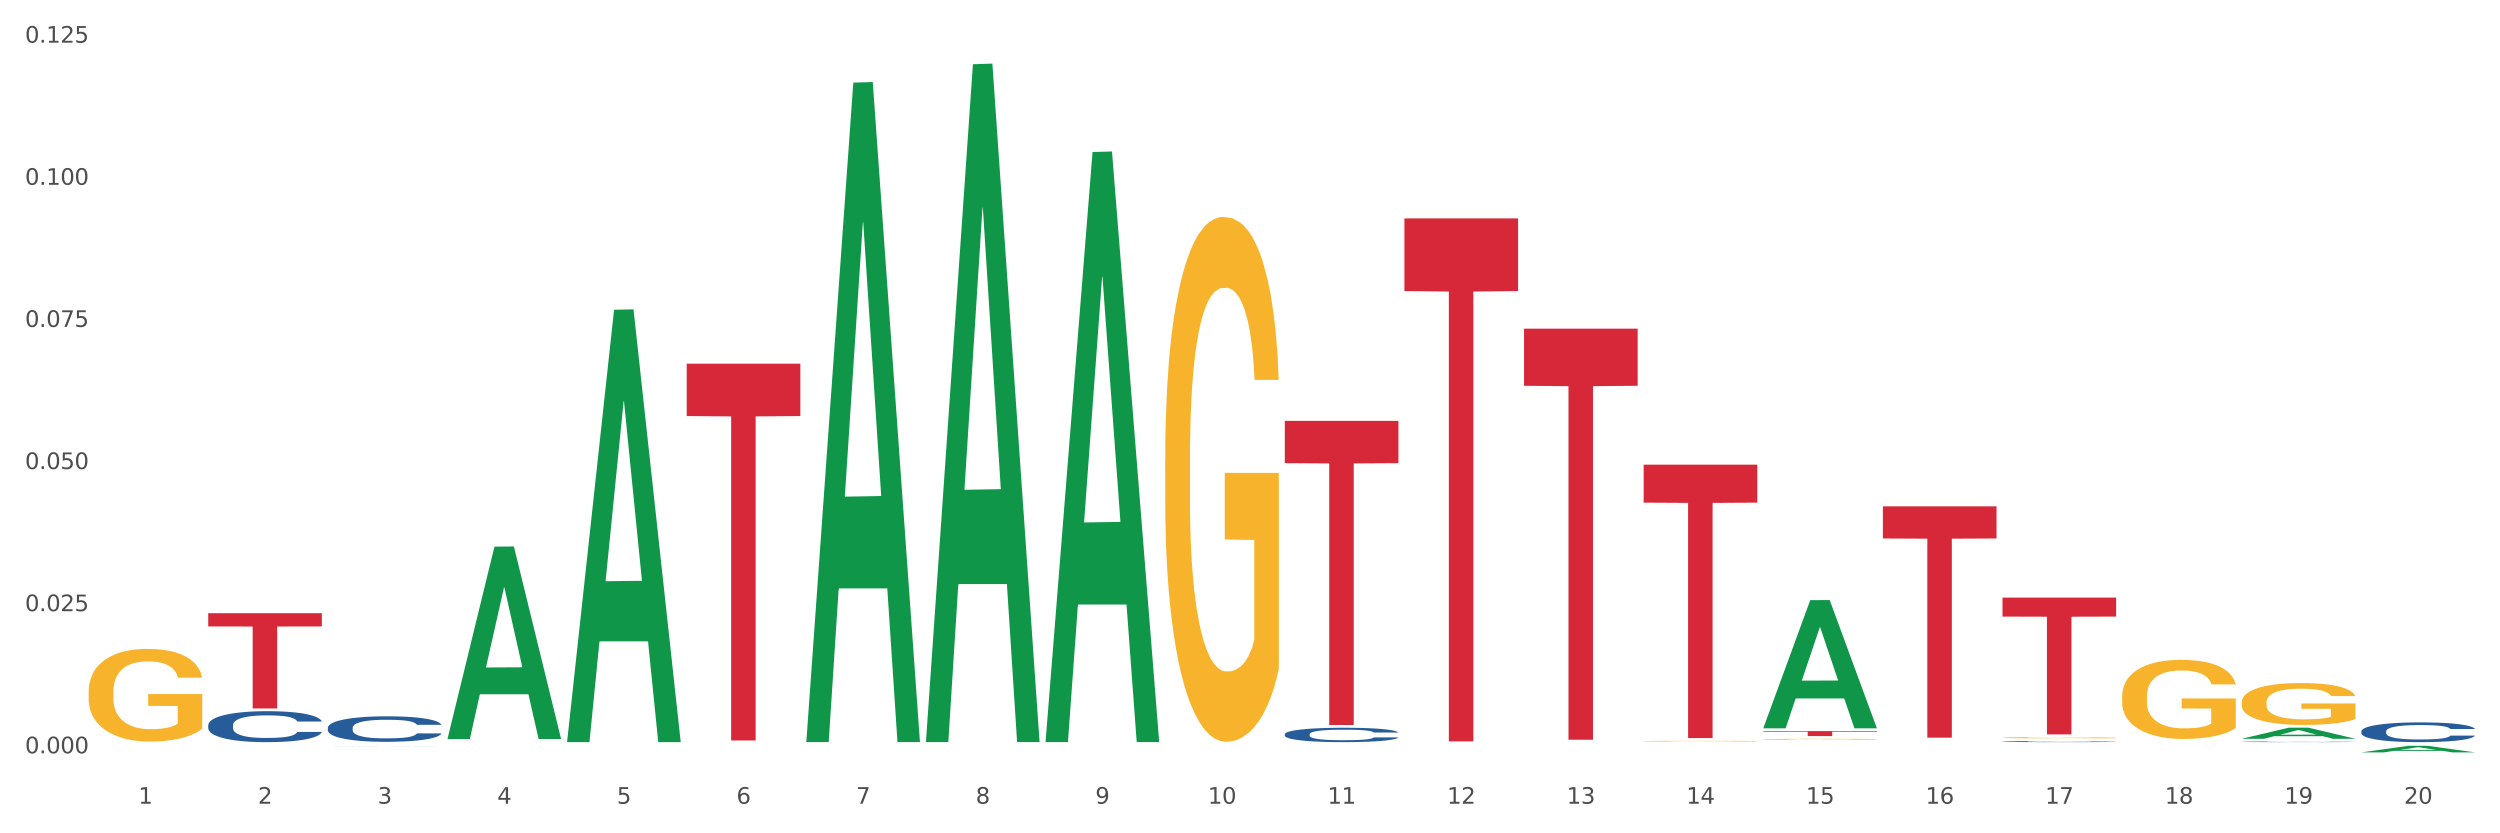 <?xml version="1.0" encoding="utf-8" standalone="no"?>
<!DOCTYPE svg PUBLIC "-//W3C//DTD SVG 1.1//EN"
  "http://www.w3.org/Graphics/SVG/1.1/DTD/svg11.dtd">
<svg xmlns:xlink="http://www.w3.org/1999/xlink" width="1080pt" height="360pt" viewBox="0 0 1080 360" xmlns="http://www.w3.org/2000/svg" version="1.1">
 <rect x="0" y="0" width="1080" height="360" fill="#333333" stroke="none"/>
 <defs>
  <style type="text/css">*{stroke-linejoin: round; stroke-linecap: butt}</style>
 </defs>
 <g id="figure_1">
  <g id="patch_1">
   <path d="M 0 360 
L 1080 360 
L 1080 0 
L 0 0 
z
" style="fill: #ffffff; stroke: #ffffff; stroke-linejoin: miter"/>
  </g>
  <g id="axes_1">
   <g id="matplotlib.axis_1">
    <g id="xtick_1">
     <g id="text_1">
      <!-- 1 -->
      <g style="fill: #4d4d4d" transform="translate(59.775 347.204) scale(0.096 -0.096)">
       <defs>
        <path id="DejaVuSans-31" d="M 794 531 
L 1825 531 
L 1825 4091 
L 703 3866 
L 703 4441 
L 1819 4666 
L 2450 4666 
L 2450 531 
L 3481 531 
L 3481 0 
L 794 0 
L 794 531 
z
" transform="scale(0.016)"/>
       </defs>
       <use xlink:href="#DejaVuSans-31"/>
      </g>
     </g>
    </g>
    <g id="xtick_2">
     <g id="text_2">
      <!-- 2 -->
      <g style="fill: #4d4d4d" transform="translate(111.45 347.204) scale(0.096 -0.096)">
       <defs>
        <path id="DejaVuSans-32" d="M 1228 531 
L 3431 531 
L 3431 0 
L 469 0 
L 469 531 
Q 828 903 1448 1529 
Q 2069 2156 2228 2338 
Q 2531 2678 2651 2914 
Q 2772 3150 2772 3378 
Q 2772 3750 2511 3984 
Q 2250 4219 1831 4219 
Q 1534 4219 1204 4116 
Q 875 4013 500 3803 
L 500 4441 
Q 881 4594 1212 4672 
Q 1544 4750 1819 4750 
Q 2544 4750 2975 4387 
Q 3406 4025 3406 3419 
Q 3406 3131 3298 2873 
Q 3191 2616 2906 2266 
Q 2828 2175 2409 1742 
Q 1991 1309 1228 531 
z
" transform="scale(0.016)"/>
       </defs>
       <use xlink:href="#DejaVuSans-32"/>
      </g>
     </g>
    </g>
    <g id="xtick_3">
     <g id="text_3">
      <!-- 3 -->
      <g style="fill: #4d4d4d" transform="translate(163.125 347.204) scale(0.096 -0.096)">
       <defs>
        <path id="DejaVuSans-33" d="M 2597 2516 
Q 3050 2419 3304 2112 
Q 3559 1806 3559 1356 
Q 3559 666 3084 287 
Q 2609 -91 1734 -91 
Q 1441 -91 1130 -33 
Q 819 25 488 141 
L 488 750 
Q 750 597 1062 519 
Q 1375 441 1716 441 
Q 2309 441 2620 675 
Q 2931 909 2931 1356 
Q 2931 1769 2642 2001 
Q 2353 2234 1838 2234 
L 1294 2234 
L 1294 2753 
L 1863 2753 
Q 2328 2753 2575 2939 
Q 2822 3125 2822 3475 
Q 2822 3834 2567 4026 
Q 2313 4219 1838 4219 
Q 1578 4219 1281 4162 
Q 984 4106 628 3988 
L 628 4550 
Q 988 4650 1302 4700 
Q 1616 4750 1894 4750 
Q 2613 4750 3031 4423 
Q 3450 4097 3450 3541 
Q 3450 3153 3228 2886 
Q 3006 2619 2597 2516 
z
" transform="scale(0.016)"/>
       </defs>
       <use xlink:href="#DejaVuSans-33"/>
      </g>
     </g>
    </g>
    <g id="xtick_4">
     <g id="text_4">
      <!-- 4 -->
      <g style="fill: #4d4d4d" transform="translate(214.8 347.204) scale(0.096 -0.096)">
       <defs>
        <path id="DejaVuSans-34" d="M 2419 4116 
L 825 1625 
L 2419 1625 
L 2419 4116 
z
M 2253 4666 
L 3047 4666 
L 3047 1625 
L 3713 1625 
L 3713 1100 
L 3047 1100 
L 3047 0 
L 2419 0 
L 2419 1100 
L 313 1100 
L 313 1709 
L 2253 4666 
z
" transform="scale(0.016)"/>
       </defs>
       <use xlink:href="#DejaVuSans-34"/>
      </g>
     </g>
    </g>
    <g id="xtick_5">
     <g id="text_5">
      <!-- 5 -->
      <g style="fill: #4d4d4d" transform="translate(266.475 347.204) scale(0.096 -0.096)">
       <defs>
        <path id="DejaVuSans-35" d="M 691 4666 
L 3169 4666 
L 3169 4134 
L 1269 4134 
L 1269 2991 
Q 1406 3038 1543 3061 
Q 1681 3084 1819 3084 
Q 2600 3084 3056 2656 
Q 3513 2228 3513 1497 
Q 3513 744 3044 326 
Q 2575 -91 1722 -91 
Q 1428 -91 1123 -41 
Q 819 9 494 109 
L 494 744 
Q 775 591 1075 516 
Q 1375 441 1709 441 
Q 2250 441 2565 725 
Q 2881 1009 2881 1497 
Q 2881 1984 2565 2268 
Q 2250 2553 1709 2553 
Q 1456 2553 1204 2497 
Q 953 2441 691 2322 
L 691 4666 
z
" transform="scale(0.016)"/>
       </defs>
       <use xlink:href="#DejaVuSans-35"/>
      </g>
     </g>
    </g>
    <g id="xtick_6">
     <g id="text_6">
      <!-- 6 -->
      <g style="fill: #4d4d4d" transform="translate(318.15 347.204) scale(0.096 -0.096)">
       <defs>
        <path id="DejaVuSans-36" d="M 2113 2584 
Q 1688 2584 1439 2293 
Q 1191 2003 1191 1497 
Q 1191 994 1439 701 
Q 1688 409 2113 409 
Q 2538 409 2786 701 
Q 3034 994 3034 1497 
Q 3034 2003 2786 2293 
Q 2538 2584 2113 2584 
z
M 3366 4563 
L 3366 3988 
Q 3128 4100 2886 4159 
Q 2644 4219 2406 4219 
Q 1781 4219 1451 3797 
Q 1122 3375 1075 2522 
Q 1259 2794 1537 2939 
Q 1816 3084 2150 3084 
Q 2853 3084 3261 2657 
Q 3669 2231 3669 1497 
Q 3669 778 3244 343 
Q 2819 -91 2113 -91 
Q 1303 -91 875 529 
Q 447 1150 447 2328 
Q 447 3434 972 4092 
Q 1497 4750 2381 4750 
Q 2619 4750 2861 4703 
Q 3103 4656 3366 4563 
z
" transform="scale(0.016)"/>
       </defs>
       <use xlink:href="#DejaVuSans-36"/>
      </g>
     </g>
    </g>
    <g id="xtick_7">
     <g id="text_7">
      <!-- 7 -->
      <g style="fill: #4d4d4d" transform="translate(369.825 347.204) scale(0.096 -0.096)">
       <defs>
        <path id="DejaVuSans-37" d="M 525 4666 
L 3525 4666 
L 3525 4397 
L 1831 0 
L 1172 0 
L 2766 4134 
L 525 4134 
L 525 4666 
z
" transform="scale(0.016)"/>
       </defs>
       <use xlink:href="#DejaVuSans-37"/>
      </g>
     </g>
    </g>
    <g id="xtick_8">
     <g id="text_8">
      <!-- 8 -->
      <g style="fill: #4d4d4d" transform="translate(421.5 347.204) scale(0.096 -0.096)">
       <defs>
        <path id="DejaVuSans-38" d="M 2034 2216 
Q 1584 2216 1326 1975 
Q 1069 1734 1069 1313 
Q 1069 891 1326 650 
Q 1584 409 2034 409 
Q 2484 409 2743 651 
Q 3003 894 3003 1313 
Q 3003 1734 2745 1975 
Q 2488 2216 2034 2216 
z
M 1403 2484 
Q 997 2584 770 2862 
Q 544 3141 544 3541 
Q 544 4100 942 4425 
Q 1341 4750 2034 4750 
Q 2731 4750 3128 4425 
Q 3525 4100 3525 3541 
Q 3525 3141 3298 2862 
Q 3072 2584 2669 2484 
Q 3125 2378 3379 2068 
Q 3634 1759 3634 1313 
Q 3634 634 3220 271 
Q 2806 -91 2034 -91 
Q 1263 -91 848 271 
Q 434 634 434 1313 
Q 434 1759 690 2068 
Q 947 2378 1403 2484 
z
M 1172 3481 
Q 1172 3119 1398 2916 
Q 1625 2713 2034 2713 
Q 2441 2713 2670 2916 
Q 2900 3119 2900 3481 
Q 2900 3844 2670 4047 
Q 2441 4250 2034 4250 
Q 1625 4250 1398 4047 
Q 1172 3844 1172 3481 
z
" transform="scale(0.016)"/>
       </defs>
       <use xlink:href="#DejaVuSans-38"/>
      </g>
     </g>
    </g>
    <g id="xtick_9">
     <g id="text_9">
      <!-- 9 -->
      <g style="fill: #4d4d4d" transform="translate(473.175 347.204) scale(0.096 -0.096)">
       <defs>
        <path id="DejaVuSans-39" d="M 703 97 
L 703 672 
Q 941 559 1184 500 
Q 1428 441 1663 441 
Q 2288 441 2617 861 
Q 2947 1281 2994 2138 
Q 2813 1869 2534 1725 
Q 2256 1581 1919 1581 
Q 1219 1581 811 2004 
Q 403 2428 403 3163 
Q 403 3881 828 4315 
Q 1253 4750 1959 4750 
Q 2769 4750 3195 4129 
Q 3622 3509 3622 2328 
Q 3622 1225 3098 567 
Q 2575 -91 1691 -91 
Q 1453 -91 1209 -44 
Q 966 3 703 97 
z
M 1959 2075 
Q 2384 2075 2632 2365 
Q 2881 2656 2881 3163 
Q 2881 3666 2632 3958 
Q 2384 4250 1959 4250 
Q 1534 4250 1286 3958 
Q 1038 3666 1038 3163 
Q 1038 2656 1286 2365 
Q 1534 2075 1959 2075 
z
" transform="scale(0.016)"/>
       </defs>
       <use xlink:href="#DejaVuSans-39"/>
      </g>
     </g>
    </g>
    <g id="xtick_10">
     <g id="text_10">
      <!-- 10 -->
      <g style="fill: #4d4d4d" transform="translate(521.796 347.204) scale(0.096 -0.096)">
       <defs>
        <path id="DejaVuSans-30" d="M 2034 4250 
Q 1547 4250 1301 3770 
Q 1056 3291 1056 2328 
Q 1056 1369 1301 889 
Q 1547 409 2034 409 
Q 2525 409 2770 889 
Q 3016 1369 3016 2328 
Q 3016 3291 2770 3770 
Q 2525 4250 2034 4250 
z
M 2034 4750 
Q 2819 4750 3233 4129 
Q 3647 3509 3647 2328 
Q 3647 1150 3233 529 
Q 2819 -91 2034 -91 
Q 1250 -91 836 529 
Q 422 1150 422 2328 
Q 422 3509 836 4129 
Q 1250 4750 2034 4750 
z
" transform="scale(0.016)"/>
       </defs>
       <use xlink:href="#DejaVuSans-31"/>
       <use xlink:href="#DejaVuSans-30" transform="translate(63.623 0)"/>
      </g>
     </g>
    </g>
    <g id="xtick_11">
     <g id="text_11">
      <!-- 11 -->
      <g style="fill: #4d4d4d" transform="translate(573.471 347.204) scale(0.096 -0.096)">
       <use xlink:href="#DejaVuSans-31"/>
       <use xlink:href="#DejaVuSans-31" transform="translate(63.623 0)"/>
      </g>
     </g>
    </g>
    <g id="xtick_12">
     <g id="text_12">
      <!-- 12 -->
      <g style="fill: #4d4d4d" transform="translate(625.146 347.204) scale(0.096 -0.096)">
       <use xlink:href="#DejaVuSans-31"/>
       <use xlink:href="#DejaVuSans-32" transform="translate(63.623 0)"/>
      </g>
     </g>
    </g>
    <g id="xtick_13">
     <g id="text_13">
      <!-- 13 -->
      <g style="fill: #4d4d4d" transform="translate(676.821 347.204) scale(0.096 -0.096)">
       <use xlink:href="#DejaVuSans-31"/>
       <use xlink:href="#DejaVuSans-33" transform="translate(63.623 0)"/>
      </g>
     </g>
    </g>
    <g id="xtick_14">
     <g id="text_14">
      <!-- 14 -->
      <g style="fill: #4d4d4d" transform="translate(728.496 347.204) scale(0.096 -0.096)">
       <use xlink:href="#DejaVuSans-31"/>
       <use xlink:href="#DejaVuSans-34" transform="translate(63.623 0)"/>
      </g>
     </g>
    </g>
    <g id="xtick_15">
     <g id="text_15">
      <!-- 15 -->
      <g style="fill: #4d4d4d" transform="translate(780.171 347.204) scale(0.096 -0.096)">
       <use xlink:href="#DejaVuSans-31"/>
       <use xlink:href="#DejaVuSans-35" transform="translate(63.623 0)"/>
      </g>
     </g>
    </g>
    <g id="xtick_16">
     <g id="text_16">
      <!-- 16 -->
      <g style="fill: #4d4d4d" transform="translate(831.846 347.204) scale(0.096 -0.096)">
       <use xlink:href="#DejaVuSans-31"/>
       <use xlink:href="#DejaVuSans-36" transform="translate(63.623 0)"/>
      </g>
     </g>
    </g>
    <g id="xtick_17">
     <g id="text_17">
      <!-- 17 -->
      <g style="fill: #4d4d4d" transform="translate(883.521 347.204) scale(0.096 -0.096)">
       <use xlink:href="#DejaVuSans-31"/>
       <use xlink:href="#DejaVuSans-37" transform="translate(63.623 0)"/>
      </g>
     </g>
    </g>
    <g id="xtick_18">
     <g id="text_18">
      <!-- 18 -->
      <g style="fill: #4d4d4d" transform="translate(935.196 347.204) scale(0.096 -0.096)">
       <use xlink:href="#DejaVuSans-31"/>
       <use xlink:href="#DejaVuSans-38" transform="translate(63.623 0)"/>
      </g>
     </g>
    </g>
    <g id="xtick_19">
     <g id="text_19">
      <!-- 19 -->
      <g style="fill: #4d4d4d" transform="translate(986.871 347.204) scale(0.096 -0.096)">
       <use xlink:href="#DejaVuSans-31"/>
       <use xlink:href="#DejaVuSans-39" transform="translate(63.623 0)"/>
      </g>
     </g>
    </g>
    <g id="xtick_20">
     <g id="text_20">
      <!-- 20 -->
      <g style="fill: #4d4d4d" transform="translate(1038.546 347.204) scale(0.096 -0.096)">
       <use xlink:href="#DejaVuSans-32"/>
       <use xlink:href="#DejaVuSans-30" transform="translate(63.623 0)"/>
      </g>
     </g>
    </g>
    <g id="xtick_21"/>
    <g id="xtick_22"/>
    <g id="xtick_23"/>
    <g id="xtick_24"/>
    <g id="xtick_25"/>
    <g id="xtick_26"/>
    <g id="xtick_27"/>
    <g id="xtick_28"/>
    <g id="xtick_29"/>
    <g id="xtick_30"/>
    <g id="xtick_31"/>
    <g id="xtick_32"/>
    <g id="xtick_33"/>
    <g id="xtick_34"/>
    <g id="xtick_35"/>
    <g id="xtick_36"/>
    <g id="xtick_37"/>
    <g id="xtick_38"/>
    <g id="xtick_39"/>
   </g>
   <g id="matplotlib.axis_2">
    <g id="ytick_1">
     <g id="text_21">
      <!-- 0.000 -->
      <g style="fill: #4d4d4d" transform="translate(10.8 325.428) scale(0.096 -0.096)">
       <defs>
        <path id="DejaVuSans-2e" d="M 684 794 
L 1344 794 
L 1344 0 
L 684 0 
L 684 794 
z
" transform="scale(0.016)"/>
       </defs>
       <use xlink:href="#DejaVuSans-30"/>
       <use xlink:href="#DejaVuSans-2e" transform="translate(63.623 0)"/>
       <use xlink:href="#DejaVuSans-30" transform="translate(95.41 0)"/>
       <use xlink:href="#DejaVuSans-30" transform="translate(159.033 0)"/>
       <use xlink:href="#DejaVuSans-30" transform="translate(222.656 0)"/>
      </g>
     </g>
    </g>
    <g id="ytick_2">
     <g id="text_22">
      <!-- 0.025 -->
      <g style="fill: #4d4d4d" transform="translate(10.8 264.028) scale(0.096 -0.096)">
       <use xlink:href="#DejaVuSans-30"/>
       <use xlink:href="#DejaVuSans-2e" transform="translate(63.623 0)"/>
       <use xlink:href="#DejaVuSans-30" transform="translate(95.41 0)"/>
       <use xlink:href="#DejaVuSans-32" transform="translate(159.033 0)"/>
       <use xlink:href="#DejaVuSans-35" transform="translate(222.656 0)"/>
      </g>
     </g>
    </g>
    <g id="ytick_3">
     <g id="text_23">
      <!-- 0.050 -->
      <g style="fill: #4d4d4d" transform="translate(10.8 202.629) scale(0.096 -0.096)">
       <use xlink:href="#DejaVuSans-30"/>
       <use xlink:href="#DejaVuSans-2e" transform="translate(63.623 0)"/>
       <use xlink:href="#DejaVuSans-30" transform="translate(95.41 0)"/>
       <use xlink:href="#DejaVuSans-35" transform="translate(159.033 0)"/>
       <use xlink:href="#DejaVuSans-30" transform="translate(222.656 0)"/>
      </g>
     </g>
    </g>
    <g id="ytick_4">
     <g id="text_24">
      <!-- 0.075 -->
      <g style="fill: #4d4d4d" transform="translate(10.8 141.229) scale(0.096 -0.096)">
       <use xlink:href="#DejaVuSans-30"/>
       <use xlink:href="#DejaVuSans-2e" transform="translate(63.623 0)"/>
       <use xlink:href="#DejaVuSans-30" transform="translate(95.41 0)"/>
       <use xlink:href="#DejaVuSans-37" transform="translate(159.033 0)"/>
       <use xlink:href="#DejaVuSans-35" transform="translate(222.656 0)"/>
      </g>
     </g>
    </g>
    <g id="ytick_5">
     <g id="text_25">
      <!-- 0.100 -->
      <g style="fill: #4d4d4d" transform="translate(10.8 79.829) scale(0.096 -0.096)">
       <use xlink:href="#DejaVuSans-30"/>
       <use xlink:href="#DejaVuSans-2e" transform="translate(63.623 0)"/>
       <use xlink:href="#DejaVuSans-31" transform="translate(95.41 0)"/>
       <use xlink:href="#DejaVuSans-30" transform="translate(159.033 0)"/>
       <use xlink:href="#DejaVuSans-30" transform="translate(222.656 0)"/>
      </g>
     </g>
    </g>
    <g id="ytick_6">
     <g id="text_26">
      <!-- 0.125 -->
      <g style="fill: #4d4d4d" transform="translate(10.8 18.43) scale(0.096 -0.096)">
       <use xlink:href="#DejaVuSans-30"/>
       <use xlink:href="#DejaVuSans-2e" transform="translate(63.623 0)"/>
       <use xlink:href="#DejaVuSans-31" transform="translate(95.41 0)"/>
       <use xlink:href="#DejaVuSans-32" transform="translate(159.033 0)"/>
       <use xlink:href="#DejaVuSans-35" transform="translate(222.656 0)"/>
      </g>
     </g>
    </g>
    <g id="ytick_7"/>
    <g id="ytick_8"/>
    <g id="ytick_9"/>
    <g id="ytick_10"/>
    <g id="ytick_11"/>
   </g>
   <g id="PolyCollection_1">
    <path d="M 141.633 322.668 
L 141.684 322.668 
L 161.928 322.612 
L 170.329 322.612 
L 190.724 322.668 
L 181.007 322.668 
L 176.604 322.655 
L 155.703 322.655 
L 155.551 322.655 
L 151.3 322.668 
L 141.633 322.668 
L 141.633 322.668 
L 158.334 322.647 
L 173.973 322.647 
L 166.229 322.624 
L 166.128 322.624 
L 166.027 322.624 
L 158.284 322.647 
L 158.334 322.647 
L 141.633 322.668 
z
" clip-path="url(#p12454dcb88)" style="fill: #109648"/>
    <path d="M 193.308 319.131 
L 193.359 319.052 
L 213.603 236.15 
L 222.004 236.072 
L 242.399 319.287 
L 232.682 319.287 
L 228.279 299.909 
L 207.378 299.909 
L 207.226 300.222 
L 202.975 319.287 
L 193.308 319.287 
L 193.308 319.131 
L 210.009 288.345 
L 225.648 288.267 
L 217.904 253.809 
L 217.803 253.652 
L 217.702 253.887 
L 209.959 288.267 
L 210.009 288.345 
L 193.308 319.131 
z
" clip-path="url(#p12454dcb88)" style="fill: #109648"/>
    <path d="M 244.983 320.252 
L 245.034 320.077 
L 265.278 133.814 
L 273.679 133.639 
L 294.074 320.604 
L 284.357 320.604 
L 279.954 277.066 
L 259.053 277.066 
L 258.901 277.768 
L 254.65 320.604 
L 244.983 320.604 
L 244.983 320.252 
L 261.684 251.084 
L 277.323 250.909 
L 269.579 173.489 
L 269.478 173.138 
L 269.377 173.665 
L 261.634 250.909 
L 261.684 251.084 
L 244.983 320.252 
z
" clip-path="url(#p12454dcb88)" style="fill: #109648"/>
    <path d="M 348.333 320.041 
L 348.384 319.773 
L 368.628 35.697 
L 377.029 35.429 
L 397.425 320.577 
L 387.707 320.577 
L 383.304 254.176 
L 362.403 254.176 
L 362.251 255.247 
L 358 320.577 
L 348.333 320.577 
L 348.333 320.041 
L 365.034 214.55 
L 380.673 214.282 
L 372.929 96.207 
L 372.828 95.671 
L 372.727 96.475 
L 364.984 214.282 
L 365.034 214.55 
L 348.333 320.041 
z
" clip-path="url(#p12454dcb88)" style="fill: #109648"/>
    <path d="M 400.008 320.021 
L 400.059 319.746 
L 420.303 27.747 
L 428.704 27.472 
L 449.1 320.571 
L 439.383 320.571 
L 434.979 252.319 
L 414.078 252.319 
L 413.926 253.42 
L 409.675 320.571 
L 400.008 320.571 
L 400.008 320.021 
L 416.709 211.588 
L 432.348 211.313 
L 424.605 89.945 
L 424.503 89.394 
L 424.402 90.22 
L 416.659 211.313 
L 416.709 211.588 
L 400.008 320.021 
z
" clip-path="url(#p12454dcb88)" style="fill: #109648"/>
    <path d="M 968.434 319.141 
L 968.484 319.136 
L 988.728 314.353 
L 997.129 314.348 
L 1017.525 319.15 
L 1007.808 319.15 
L 1003.405 318.032 
L 982.503 318.032 
L 982.351 318.05 
L 978.1 319.15 
L 968.434 319.15 
L 968.434 319.141 
L 985.135 317.364 
L 1000.773 317.36 
L 993.03 315.372 
L 992.929 315.363 
L 992.827 315.376 
L 985.084 317.36 
L 985.135 317.364 
L 968.434 319.141 
z
" clip-path="url(#p12454dcb88)" style="fill: #109648"/>
    <path d="M 761.734 314.534 
L 761.784 314.482 
L 782.028 259.27 
L 790.429 259.218 
L 810.825 314.638 
L 801.108 314.638 
L 796.705 301.732 
L 775.803 301.732 
L 775.651 301.941 
L 771.4 314.638 
L 761.734 314.638 
L 761.734 314.534 
L 778.435 294.031 
L 794.073 293.979 
L 786.33 271.031 
L 786.229 270.927 
L 786.127 271.083 
L 778.384 293.979 
L 778.435 294.031 
L 761.734 314.534 
z
" clip-path="url(#p12454dcb88)" style="fill: #109648"/>
    <path d="M 451.683 320.087 
L 451.734 319.847 
L 471.978 65.671 
L 480.379 65.432 
L 500.775 320.566 
L 491.058 320.566 
L 486.655 261.154 
L 465.753 261.154 
L 465.601 262.113 
L 461.35 320.566 
L 451.683 320.566 
L 451.683 320.087 
L 468.384 225.699 
L 484.023 225.459 
L 476.28 119.812 
L 476.178 119.333 
L 476.077 120.052 
L 468.334 225.459 
L 468.384 225.699 
L 451.683 320.087 
z
" clip-path="url(#p12454dcb88)" style="fill: #109648"/>
    <path d="M 1020.109 325.026 
L 1020.159 325.023 
L 1040.403 322.191 
L 1048.804 322.189 
L 1069.2 325.031 
L 1059.483 325.031 
L 1055.08 324.369 
L 1034.178 324.369 
L 1034.026 324.38 
L 1029.775 325.031 
L 1020.109 325.031 
L 1020.109 325.026 
L 1036.81 323.974 
L 1052.448 323.971 
L 1044.705 322.794 
L 1044.604 322.789 
L 1044.503 322.797 
L 1036.759 323.971 
L 1036.81 323.974 
L 1020.109 325.026 
z
" clip-path="url(#p12454dcb88)" style="fill: #109648"/>
    <path d="M 89.958 264.898 
L 139.049 264.898 
L 139.049 270.617 
L 119.739 270.656 
L 119.739 306.056 
L 109.152 306.056 
L 109.152 270.656 
L 89.958 270.617 
L 89.958 264.937 
L 89.958 264.898 
z
" clip-path="url(#p12454dcb88)" style="fill: #d62839"/>
    <path d="M 296.658 157.111 
L 345.749 157.111 
L 345.749 179.73 
L 326.439 179.883 
L 326.439 319.873 
L 315.853 319.873 
L 315.853 179.883 
L 296.658 179.73 
L 296.658 157.264 
L 296.658 157.111 
z
" clip-path="url(#p12454dcb88)" style="fill: #d62839"/>
    <path d="M 38.283 298.826 
L 38.341 298.79 
L 38.341 297.474 
L 38.457 296.341 
L 39.036 293.599 
L 39.906 291.333 
L 40.543 290.126 
L 41.181 289.139 
L 41.934 288.152 
L 42.862 287.129 
L 44.543 285.63 
L 45.586 284.862 
L 46.861 284.058 
L 49.179 282.888 
L 50.86 282.23 
L 52.599 281.682 
L 55.439 281.024 
L 57.294 280.732 
L 59.264 280.512 
L 61.64 280.366 
L 63.437 280.33 
L 67.378 280.439 
L 70.74 280.768 
L 72.363 281.024 
L 74.449 281.463 
L 75.551 281.755 
L 77.347 282.34 
L 79.202 283.108 
L 80.477 283.766 
L 82.39 285.009 
L 83.839 286.251 
L 85.172 287.787 
L 85.867 288.847 
L 86.389 289.834 
L 86.853 290.967 
L 87.316 292.758 
L 76.884 292.758 
L 76.478 291.479 
L 75.84 290.272 
L 74.913 289.103 
L 74.102 288.372 
L 72.711 287.458 
L 71.436 286.873 
L 70.102 286.434 
L 68.48 286.069 
L 67.205 285.886 
L 65.408 285.74 
L 61.872 285.776 
L 59.496 286.069 
L 57.873 286.434 
L 56.83 286.763 
L 55.903 287.129 
L 54.859 287.641 
L 53.642 288.408 
L 52.773 289.103 
L 51.903 289.98 
L 51.208 290.857 
L 50.57 291.881 
L 50.049 292.978 
L 49.643 294.111 
L 49.295 295.5 
L 49.005 297.803 
L 49.005 302.811 
L 49.121 303.944 
L 49.411 305.443 
L 49.759 306.576 
L 50.338 307.929 
L 50.86 308.842 
L 51.845 310.158 
L 52.947 311.255 
L 53.816 311.95 
L 54.685 312.534 
L 56.192 313.339 
L 57.873 313.997 
L 59.322 314.399 
L 61.293 314.764 
L 62.626 314.911 
L 63.785 314.984 
L 66.625 314.984 
L 68.654 314.874 
L 70.914 314.618 
L 72.653 314.289 
L 74.102 313.887 
L 75.725 313.229 
L 76.768 312.608 
L 76.768 304.968 
L 64.017 304.931 
L 64.017 299.85 
L 87.374 299.85 
L 87.374 314.764 
L 86.389 315.532 
L 85.288 316.227 
L 84.129 316.848 
L 82.39 317.616 
L 80.303 318.347 
L 78.449 318.858 
L 76.478 319.297 
L 74.16 319.699 
L 71.146 320.065 
L 69.291 320.211 
L 66.973 320.321 
L 64.249 320.357 
L 61.872 320.284 
L 59.554 320.101 
L 57.12 319.772 
L 54.743 319.297 
L 52.947 318.822 
L 51.15 318.237 
L 49.237 317.469 
L 47.73 316.738 
L 46.571 316.08 
L 45.296 315.24 
L 43.905 314.143 
L 42.862 313.156 
L 41.934 312.132 
L 40.949 310.816 
L 40.254 309.683 
L 39.558 308.258 
L 39.152 307.197 
L 38.689 305.552 
L 38.341 303.249 
L 38.283 298.826 
z
" clip-path="url(#p12454dcb88)" style="fill: #f7b32b"/>
    <path d="M 503.358 198.472 
L 503.416 198.265 
L 503.416 190.809 
L 503.532 184.39 
L 504.112 168.858 
L 504.981 156.018 
L 505.619 149.184 
L 506.256 143.593 
L 507.01 138.001 
L 507.937 132.203 
L 509.618 123.712 
L 510.661 119.363 
L 511.936 114.807 
L 514.255 108.18 
L 515.935 104.452 
L 517.674 101.346 
L 520.514 97.618 
L 522.369 95.962 
L 524.34 94.719 
L 526.716 93.891 
L 528.513 93.684 
L 532.454 94.305 
L 535.815 96.169 
L 537.438 97.618 
L 539.525 100.103 
L 540.626 101.76 
L 542.423 105.074 
L 544.277 109.423 
L 545.553 113.15 
L 547.465 120.191 
L 548.914 127.232 
L 550.247 135.93 
L 550.943 141.936 
L 551.464 147.527 
L 551.928 153.947 
L 552.392 164.095 
L 541.959 164.095 
L 541.553 156.846 
L 540.916 150.012 
L 539.988 143.385 
L 539.177 139.244 
L 537.786 134.066 
L 536.511 130.753 
L 535.178 128.268 
L 533.555 126.197 
L 532.28 125.161 
L 530.483 124.333 
L 526.948 124.54 
L 524.571 126.197 
L 522.948 128.268 
L 521.905 130.132 
L 520.978 132.203 
L 519.935 135.102 
L 518.717 139.451 
L 517.848 143.385 
L 516.979 148.356 
L 516.283 153.326 
L 515.646 159.124 
L 515.124 165.337 
L 514.718 171.757 
L 514.371 179.626 
L 514.081 192.673 
L 514.081 221.045 
L 514.197 227.464 
L 514.486 235.955 
L 514.834 242.375 
L 515.414 250.037 
L 515.935 255.215 
L 516.921 262.67 
L 518.022 268.883 
L 518.891 272.817 
L 519.761 276.131 
L 521.268 280.687 
L 522.948 284.414 
L 524.397 286.692 
L 526.368 288.763 
L 527.701 289.592 
L 528.86 290.006 
L 531.7 290.006 
L 533.729 289.385 
L 535.989 287.935 
L 537.728 286.071 
L 539.177 283.793 
L 540.8 280.066 
L 541.843 276.545 
L 541.843 233.263 
L 529.092 233.056 
L 529.092 204.27 
L 552.45 204.27 
L 552.45 288.763 
L 551.464 293.112 
L 550.363 297.047 
L 549.204 300.568 
L 547.465 304.916 
L 545.379 309.058 
L 543.524 311.958 
L 541.553 314.443 
L 539.235 316.721 
L 536.221 318.792 
L 534.366 319.62 
L 532.048 320.241 
L 529.324 320.448 
L 526.948 320.034 
L 524.629 318.999 
L 522.195 317.135 
L 519.819 314.443 
L 518.022 311.75 
L 516.225 308.437 
L 514.313 304.088 
L 512.806 299.946 
L 511.646 296.219 
L 510.371 291.456 
L 508.98 285.243 
L 507.937 279.651 
L 507.01 273.853 
L 506.024 266.398 
L 505.329 259.978 
L 504.633 251.901 
L 504.228 245.896 
L 503.764 236.576 
L 503.416 223.53 
L 503.358 198.472 
z
" clip-path="url(#p12454dcb88)" style="fill: #f7b32b"/>
    <path d="M 710.058 320.193 
L 710.116 320.192 
L 710.116 320.181 
L 710.232 320.171 
L 710.812 320.147 
L 711.681 320.127 
L 712.319 320.116 
L 712.956 320.107 
L 713.71 320.099 
L 714.637 320.09 
L 716.318 320.077 
L 717.361 320.07 
L 718.636 320.063 
L 720.955 320.052 
L 722.636 320.047 
L 724.374 320.042 
L 727.214 320.036 
L 729.069 320.033 
L 731.04 320.032 
L 733.416 320.03 
L 735.213 320.03 
L 739.154 320.031 
L 742.516 320.034 
L 744.138 320.036 
L 746.225 320.04 
L 747.326 320.042 
L 749.123 320.048 
L 750.978 320.054 
L 752.253 320.06 
L 754.165 320.071 
L 755.614 320.082 
L 756.947 320.096 
L 757.643 320.105 
L 758.164 320.114 
L 758.628 320.123 
L 759.092 320.139 
L 748.659 320.139 
L 748.253 320.128 
L 747.616 320.117 
L 746.689 320.107 
L 745.877 320.101 
L 744.486 320.093 
L 743.211 320.087 
L 741.878 320.084 
L 740.255 320.08 
L 738.98 320.079 
L 737.183 320.077 
L 733.648 320.078 
L 731.271 320.08 
L 729.649 320.084 
L 728.605 320.086 
L 727.678 320.09 
L 726.635 320.094 
L 725.418 320.101 
L 724.548 320.107 
L 723.679 320.115 
L 722.983 320.123 
L 722.346 320.132 
L 721.824 320.141 
L 721.418 320.151 
L 721.071 320.163 
L 720.781 320.184 
L 720.781 320.228 
L 720.897 320.238 
L 721.187 320.251 
L 721.534 320.261 
L 722.114 320.273 
L 722.636 320.281 
L 723.621 320.292 
L 724.722 320.302 
L 725.592 320.308 
L 726.461 320.313 
L 727.968 320.32 
L 729.649 320.326 
L 731.098 320.33 
L 733.068 320.333 
L 734.401 320.334 
L 735.56 320.335 
L 738.4 320.335 
L 740.429 320.334 
L 742.689 320.332 
L 744.428 320.329 
L 745.877 320.325 
L 747.5 320.319 
L 748.543 320.314 
L 748.543 320.247 
L 735.792 320.246 
L 735.792 320.202 
L 759.15 320.202 
L 759.15 320.333 
L 758.164 320.34 
L 757.063 320.346 
L 755.904 320.351 
L 754.165 320.358 
L 752.079 320.364 
L 750.224 320.369 
L 748.253 320.373 
L 745.935 320.376 
L 742.921 320.379 
L 741.067 320.381 
L 738.748 320.382 
L 736.024 320.382 
L 733.648 320.381 
L 731.329 320.38 
L 728.895 320.377 
L 726.519 320.373 
L 724.722 320.368 
L 722.925 320.363 
L 721.013 320.357 
L 719.506 320.35 
L 718.347 320.344 
L 717.072 320.337 
L 715.681 320.327 
L 714.637 320.319 
L 713.71 320.31 
L 712.725 320.298 
L 712.029 320.288 
L 711.334 320.276 
L 710.928 320.266 
L 710.464 320.252 
L 710.116 320.232 
L 710.058 320.193 
z
" clip-path="url(#p12454dcb88)" style="fill: #f7b32b"/>
    <path d="M 968.434 303.438 
L 968.492 303.421 
L 968.492 302.826 
L 968.608 302.314 
L 969.187 301.074 
L 970.057 300.05 
L 970.694 299.505 
L 971.332 299.058 
L 972.085 298.612 
L 973.012 298.149 
L 974.693 297.472 
L 975.737 297.125 
L 977.012 296.761 
L 979.33 296.233 
L 981.011 295.935 
L 982.75 295.687 
L 985.59 295.39 
L 987.444 295.257 
L 989.415 295.158 
L 991.791 295.092 
L 993.588 295.076 
L 997.529 295.125 
L 1000.891 295.274 
L 1002.514 295.39 
L 1004.6 295.588 
L 1005.701 295.72 
L 1007.498 295.985 
L 1009.353 296.332 
L 1010.628 296.629 
L 1012.54 297.191 
L 1013.989 297.753 
L 1015.323 298.447 
L 1016.018 298.926 
L 1016.54 299.372 
L 1017.003 299.885 
L 1017.467 300.694 
L 1007.034 300.694 
L 1006.629 300.116 
L 1005.991 299.571 
L 1005.064 299.042 
L 1004.252 298.711 
L 1002.861 298.298 
L 1001.586 298.034 
L 1000.253 297.835 
L 998.63 297.67 
L 997.355 297.588 
L 995.558 297.521 
L 992.023 297.538 
L 989.647 297.67 
L 988.024 297.835 
L 986.981 297.984 
L 986.053 298.149 
L 985.01 298.381 
L 983.793 298.728 
L 982.923 299.042 
L 982.054 299.438 
L 981.359 299.835 
L 980.721 300.298 
L 980.199 300.794 
L 979.794 301.306 
L 979.446 301.934 
L 979.156 302.975 
L 979.156 305.239 
L 979.272 305.751 
L 979.562 306.429 
L 979.91 306.941 
L 980.489 307.552 
L 981.011 307.966 
L 981.996 308.561 
L 983.097 309.056 
L 983.967 309.37 
L 984.836 309.635 
L 986.343 309.998 
L 988.024 310.296 
L 989.473 310.477 
L 991.443 310.643 
L 992.776 310.709 
L 993.936 310.742 
L 996.776 310.742 
L 998.804 310.692 
L 1001.065 310.577 
L 1002.803 310.428 
L 1004.252 310.246 
L 1005.875 309.949 
L 1006.918 309.668 
L 1006.918 306.214 
L 994.167 306.197 
L 994.167 303.9 
L 1017.525 303.9 
L 1017.525 310.643 
L 1016.54 310.99 
L 1015.438 311.304 
L 1014.279 311.585 
L 1012.54 311.932 
L 1010.454 312.262 
L 1008.599 312.494 
L 1006.629 312.692 
L 1004.31 312.874 
L 1001.296 313.039 
L 999.442 313.105 
L 997.123 313.155 
L 994.399 313.171 
L 992.023 313.138 
L 989.705 313.055 
L 987.27 312.907 
L 984.894 312.692 
L 983.097 312.477 
L 981.301 312.213 
L 979.388 311.866 
L 977.881 311.535 
L 976.722 311.238 
L 975.447 310.858 
L 974.056 310.362 
L 973.012 309.916 
L 972.085 309.453 
L 971.1 308.858 
L 970.404 308.346 
L 969.709 307.701 
L 969.303 307.222 
L 968.839 306.478 
L 968.492 305.437 
L 968.434 303.438 
z
" clip-path="url(#p12454dcb88)" style="fill: #f7b32b"/>
    <path d="M 916.759 300.849 
L 916.817 300.818 
L 916.817 299.695 
L 916.933 298.728 
L 917.512 296.388 
L 918.381 294.453 
L 919.019 293.424 
L 919.657 292.581 
L 920.41 291.739 
L 921.337 290.866 
L 923.018 289.586 
L 924.061 288.931 
L 925.337 288.245 
L 927.655 287.246 
L 929.336 286.685 
L 931.075 286.217 
L 933.915 285.655 
L 935.769 285.406 
L 937.74 285.218 
L 940.116 285.094 
L 941.913 285.063 
L 945.854 285.156 
L 949.216 285.437 
L 950.839 285.655 
L 952.925 286.03 
L 954.026 286.279 
L 955.823 286.778 
L 957.678 287.434 
L 958.953 287.995 
L 960.865 289.056 
L 962.314 290.117 
L 963.647 291.427 
L 964.343 292.332 
L 964.865 293.174 
L 965.328 294.141 
L 965.792 295.67 
L 955.359 295.67 
L 954.954 294.578 
L 954.316 293.549 
L 953.389 292.55 
L 952.577 291.926 
L 951.186 291.146 
L 949.911 290.647 
L 948.578 290.273 
L 946.955 289.961 
L 945.68 289.805 
L 943.883 289.68 
L 940.348 289.711 
L 937.972 289.961 
L 936.349 290.273 
L 935.306 290.554 
L 934.378 290.866 
L 933.335 291.302 
L 932.118 291.957 
L 931.248 292.55 
L 930.379 293.299 
L 929.683 294.048 
L 929.046 294.921 
L 928.524 295.857 
L 928.119 296.825 
L 927.771 298.01 
L 927.481 299.976 
L 927.481 304.25 
L 927.597 305.217 
L 927.887 306.496 
L 928.235 307.463 
L 928.814 308.618 
L 929.336 309.398 
L 930.321 310.521 
L 931.422 311.457 
L 932.292 312.05 
L 933.161 312.549 
L 934.668 313.235 
L 936.349 313.797 
L 937.798 314.14 
L 939.768 314.452 
L 941.101 314.577 
L 942.261 314.639 
L 945.101 314.639 
L 947.129 314.546 
L 949.39 314.327 
L 951.128 314.046 
L 952.577 313.703 
L 954.2 313.142 
L 955.243 312.611 
L 955.243 306.091 
L 942.492 306.059 
L 942.492 301.723 
L 965.85 301.723 
L 965.85 314.452 
L 964.865 315.107 
L 963.763 315.7 
L 962.604 316.23 
L 960.865 316.885 
L 958.779 317.509 
L 956.924 317.946 
L 954.954 318.321 
L 952.635 318.664 
L 949.621 318.976 
L 947.767 319.101 
L 945.448 319.194 
L 942.724 319.225 
L 940.348 319.163 
L 938.03 319.007 
L 935.595 318.726 
L 933.219 318.321 
L 931.422 317.915 
L 929.626 317.416 
L 927.713 316.761 
L 926.206 316.137 
L 925.047 315.575 
L 923.772 314.858 
L 922.381 313.922 
L 921.337 313.079 
L 920.41 312.206 
L 919.425 311.082 
L 918.729 310.115 
L 918.034 308.899 
L 917.628 307.994 
L 917.164 306.59 
L 916.817 304.624 
L 916.759 300.849 
z
" clip-path="url(#p12454dcb88)" style="fill: #f7b32b"/>
    <path d="M 761.734 315.815 
L 810.825 315.815 
L 810.825 316.117 
L 791.514 316.119 
L 791.514 317.991 
L 780.928 317.991 
L 780.928 316.119 
L 761.734 316.117 
L 761.734 315.817 
L 761.734 315.815 
z
" clip-path="url(#p12454dcb88)" style="fill: #d62839"/>
    <path d="M 813.409 218.729 
L 862.5 218.729 
L 862.5 232.617 
L 843.189 232.711 
L 843.189 318.667 
L 832.603 318.667 
L 832.603 232.711 
L 813.409 232.617 
L 813.409 218.823 
L 813.409 218.729 
z
" clip-path="url(#p12454dcb88)" style="fill: #d62839"/>
    <path d="M 865.084 258.152 
L 914.175 258.152 
L 914.175 266.365 
L 894.864 266.421 
L 894.864 317.255 
L 884.278 317.255 
L 884.278 266.421 
L 865.084 266.365 
L 865.084 258.207 
L 865.084 258.152 
z
" clip-path="url(#p12454dcb88)" style="fill: #d62839"/>
    <path d="M 865.084 318.68 
L 865.142 318.68 
L 865.142 318.662 
L 865.257 318.647 
L 865.837 318.61 
L 866.706 318.58 
L 867.344 318.563 
L 867.982 318.55 
L 868.735 318.537 
L 869.662 318.523 
L 871.343 318.503 
L 872.386 318.493 
L 873.662 318.482 
L 875.98 318.466 
L 877.661 318.457 
L 879.399 318.45 
L 882.239 318.441 
L 884.094 318.437 
L 886.065 318.434 
L 888.441 318.432 
L 890.238 318.432 
L 894.179 318.433 
L 897.541 318.438 
L 899.164 318.441 
L 901.25 318.447 
L 902.351 318.451 
L 904.148 318.459 
L 906.003 318.469 
L 907.278 318.478 
L 909.19 318.495 
L 910.639 318.511 
L 911.972 318.532 
L 912.668 318.546 
L 913.19 318.56 
L 913.653 318.575 
L 914.117 318.599 
L 903.684 318.599 
L 903.279 318.582 
L 902.641 318.565 
L 901.714 318.55 
L 900.902 318.54 
L 899.511 318.528 
L 898.236 318.52 
L 896.903 318.514 
L 895.28 318.509 
L 894.005 318.506 
L 892.208 318.504 
L 888.673 318.505 
L 886.297 318.509 
L 884.674 318.514 
L 883.63 318.518 
L 882.703 318.523 
L 881.66 318.53 
L 880.443 318.54 
L 879.573 318.55 
L 878.704 318.562 
L 878.008 318.573 
L 877.371 318.587 
L 876.849 318.602 
L 876.444 318.617 
L 876.096 318.636 
L 875.806 318.667 
L 875.806 318.734 
L 875.922 318.749 
L 876.212 318.769 
L 876.559 318.785 
L 877.139 318.803 
L 877.661 318.815 
L 878.646 318.833 
L 879.747 318.848 
L 880.617 318.857 
L 881.486 318.865 
L 882.993 318.876 
L 884.674 318.884 
L 886.123 318.89 
L 888.093 318.895 
L 889.426 318.897 
L 890.586 318.898 
L 893.426 318.898 
L 895.454 318.896 
L 897.715 318.893 
L 899.453 318.888 
L 900.902 318.883 
L 902.525 318.874 
L 903.568 318.866 
L 903.568 318.763 
L 890.817 318.763 
L 890.817 318.694 
L 914.175 318.694 
L 914.175 318.895 
L 913.19 318.905 
L 912.088 318.914 
L 910.929 318.923 
L 909.19 318.933 
L 907.104 318.943 
L 905.249 318.95 
L 903.279 318.956 
L 900.96 318.961 
L 897.946 318.966 
L 896.092 318.968 
L 893.773 318.969 
L 891.049 318.97 
L 888.673 318.969 
L 886.355 318.967 
L 883.92 318.962 
L 881.544 318.956 
L 879.747 318.949 
L 877.951 318.941 
L 876.038 318.931 
L 874.531 318.921 
L 873.372 318.912 
L 872.097 318.901 
L 870.706 318.886 
L 869.662 318.873 
L 868.735 318.859 
L 867.75 318.842 
L 867.054 318.826 
L 866.359 318.807 
L 865.953 318.793 
L 865.489 318.771 
L 865.142 318.74 
L 865.084 318.68 
z
" clip-path="url(#p12454dcb88)" style="fill: #f7b32b"/>
    <path d="M 761.734 319.363 
L 761.791 319.362 
L 761.791 319.348 
L 761.907 319.336 
L 762.487 319.307 
L 763.356 319.284 
L 763.994 319.271 
L 764.631 319.261 
L 765.385 319.25 
L 766.312 319.239 
L 767.993 319.224 
L 769.036 319.216 
L 770.311 319.207 
L 772.63 319.195 
L 774.311 319.188 
L 776.049 319.182 
L 778.889 319.175 
L 780.744 319.172 
L 782.715 319.17 
L 785.091 319.168 
L 786.888 319.168 
L 790.829 319.169 
L 794.191 319.172 
L 795.813 319.175 
L 797.9 319.18 
L 799.001 319.183 
L 800.798 319.189 
L 802.653 319.197 
L 803.928 319.204 
L 805.84 319.217 
L 807.289 319.23 
L 808.622 319.246 
L 809.318 319.257 
L 809.84 319.268 
L 810.303 319.28 
L 810.767 319.299 
L 800.334 319.299 
L 799.929 319.285 
L 799.291 319.272 
L 798.364 319.26 
L 797.552 319.252 
L 796.161 319.243 
L 794.886 319.237 
L 793.553 319.232 
L 791.93 319.228 
L 790.655 319.226 
L 788.858 319.225 
L 785.323 319.225 
L 782.947 319.228 
L 781.324 319.232 
L 780.28 319.236 
L 779.353 319.239 
L 778.31 319.245 
L 777.093 319.253 
L 776.223 319.26 
L 775.354 319.269 
L 774.658 319.279 
L 774.021 319.289 
L 773.499 319.301 
L 773.093 319.313 
L 772.746 319.327 
L 772.456 319.352 
L 772.456 319.404 
L 772.572 319.416 
L 772.862 319.432 
L 773.209 319.444 
L 773.789 319.458 
L 774.311 319.468 
L 775.296 319.482 
L 776.397 319.493 
L 777.267 319.501 
L 778.136 319.507 
L 779.643 319.515 
L 781.324 319.522 
L 782.773 319.526 
L 784.743 319.53 
L 786.076 319.532 
L 787.235 319.533 
L 790.075 319.533 
L 792.104 319.531 
L 794.364 319.529 
L 796.103 319.525 
L 797.552 319.521 
L 799.175 319.514 
L 800.218 319.508 
L 800.218 319.427 
L 787.467 319.427 
L 787.467 319.373 
L 810.825 319.373 
L 810.825 319.53 
L 809.84 319.538 
L 808.738 319.546 
L 807.579 319.552 
L 805.84 319.56 
L 803.754 319.568 
L 801.899 319.573 
L 799.929 319.578 
L 797.61 319.582 
L 794.596 319.586 
L 792.742 319.588 
L 790.423 319.589 
L 787.699 319.589 
L 785.323 319.588 
L 783.004 319.586 
L 780.57 319.583 
L 778.194 319.578 
L 776.397 319.573 
L 774.6 319.567 
L 772.688 319.559 
L 771.181 319.551 
L 770.022 319.544 
L 768.747 319.535 
L 767.356 319.524 
L 766.312 319.513 
L 765.385 319.503 
L 764.4 319.489 
L 763.704 319.477 
L 763.009 319.462 
L 762.603 319.451 
L 762.139 319.433 
L 761.791 319.409 
L 761.734 319.363 
z
" clip-path="url(#p12454dcb88)" style="fill: #f7b32b"/>
    <path d="M 193.308 320.479 
L 193.366 320.479 
L 193.366 320.478 
L 193.482 320.477 
L 194.062 320.475 
L 194.931 320.473 
L 195.569 320.472 
L 196.206 320.471 
L 196.96 320.47 
L 197.887 320.47 
L 199.568 320.468 
L 200.611 320.468 
L 201.886 320.467 
L 204.204 320.466 
L 205.885 320.466 
L 207.624 320.465 
L 210.464 320.465 
L 212.319 320.464 
L 214.289 320.464 
L 216.666 320.464 
L 218.462 320.464 
L 222.404 320.464 
L 225.765 320.464 
L 227.388 320.465 
L 229.475 320.465 
L 230.576 320.465 
L 232.372 320.466 
L 234.227 320.466 
L 235.502 320.467 
L 237.415 320.468 
L 238.864 320.469 
L 240.197 320.47 
L 240.892 320.471 
L 241.414 320.472 
L 241.878 320.473 
L 242.341 320.474 
L 231.909 320.474 
L 231.503 320.473 
L 230.866 320.472 
L 229.938 320.471 
L 229.127 320.471 
L 227.736 320.47 
L 226.461 320.469 
L 225.128 320.469 
L 223.505 320.469 
L 222.23 320.469 
L 220.433 320.468 
L 216.897 320.468 
L 214.521 320.469 
L 212.898 320.469 
L 211.855 320.469 
L 210.928 320.47 
L 209.884 320.47 
L 208.667 320.471 
L 207.798 320.471 
L 206.928 320.472 
L 206.233 320.472 
L 205.595 320.473 
L 205.074 320.474 
L 204.668 320.475 
L 204.32 320.476 
L 204.031 320.478 
L 204.031 320.482 
L 204.146 320.483 
L 204.436 320.484 
L 204.784 320.485 
L 205.364 320.486 
L 205.885 320.487 
L 206.871 320.488 
L 207.972 320.489 
L 208.841 320.489 
L 209.711 320.49 
L 211.217 320.49 
L 212.898 320.491 
L 214.347 320.491 
L 216.318 320.492 
L 217.651 320.492 
L 218.81 320.492 
L 221.65 320.492 
L 223.679 320.492 
L 225.939 320.491 
L 227.678 320.491 
L 229.127 320.491 
L 230.75 320.49 
L 231.793 320.49 
L 231.793 320.484 
L 219.042 320.484 
L 219.042 320.48 
L 242.399 320.48 
L 242.399 320.492 
L 241.414 320.492 
L 240.313 320.493 
L 239.154 320.493 
L 237.415 320.494 
L 235.328 320.494 
L 233.474 320.495 
L 231.503 320.495 
L 229.185 320.496 
L 226.171 320.496 
L 224.316 320.496 
L 221.998 320.496 
L 219.274 320.496 
L 216.897 320.496 
L 214.579 320.496 
L 212.145 320.496 
L 209.768 320.495 
L 207.972 320.495 
L 206.175 320.494 
L 204.262 320.494 
L 202.755 320.493 
L 201.596 320.493 
L 200.321 320.492 
L 198.93 320.491 
L 197.887 320.49 
L 196.96 320.489 
L 195.974 320.488 
L 195.279 320.488 
L 194.583 320.486 
L 194.177 320.486 
L 193.714 320.484 
L 193.366 320.482 
L 193.308 320.479 
z
" clip-path="url(#p12454dcb88)" style="fill: #f7b32b"/>
    <path d="M 606.708 94.342 
L 655.8 94.342 
L 655.8 125.74 
L 636.489 125.952 
L 636.489 320.28 
L 625.903 320.28 
L 625.903 125.952 
L 606.708 125.74 
L 606.708 94.554 
L 606.708 94.342 
z
" clip-path="url(#p12454dcb88)" style="fill: #d62839"/>
    <path d="M 555.033 181.821 
L 604.125 181.821 
L 604.125 200.08 
L 584.814 200.203 
L 584.814 313.209 
L 574.228 313.209 
L 574.228 200.203 
L 555.033 200.08 
L 555.033 181.945 
L 555.033 181.821 
z
" clip-path="url(#p12454dcb88)" style="fill: #d62839"/>
    <path d="M 710.058 200.723 
L 759.15 200.723 
L 759.15 217.139 
L 739.839 217.25 
L 739.839 318.853 
L 729.253 318.853 
L 729.253 217.25 
L 710.058 217.139 
L 710.058 200.834 
L 710.058 200.723 
z
" clip-path="url(#p12454dcb88)" style="fill: #d62839"/>
    <path d="M 658.383 141.98 
L 707.475 141.98 
L 707.475 166.661 
L 688.164 166.827 
L 688.164 319.577 
L 677.578 319.577 
L 677.578 166.827 
L 658.383 166.661 
L 658.383 142.147 
L 658.383 141.98 
z
" clip-path="url(#p12454dcb88)" style="fill: #d62839"/>
    <path d="M 141.633 314.393 
L 141.691 314.383 
L 141.691 314.101 
L 141.865 313.719 
L 142.503 313.015 
L 143.316 312.482 
L 144.709 311.858 
L 145.463 311.597 
L 146.449 311.305 
L 148.48 310.832 
L 150.801 310.43 
L 152.426 310.209 
L 153.645 310.068 
L 156.372 309.816 
L 157.939 309.706 
L 159.564 309.615 
L 160.956 309.555 
L 163.277 309.485 
L 165.134 309.454 
L 167.281 309.444 
L 169.08 309.454 
L 171.459 309.495 
L 174.941 309.615 
L 176.276 309.686 
L 178.074 309.806 
L 179.931 309.967 
L 181.44 310.128 
L 183.181 310.36 
L 184.98 310.661 
L 186.72 311.044 
L 187.939 311.396 
L 188.926 311.768 
L 189.796 312.22 
L 190.434 312.713 
L 190.724 313.126 
L 180.105 313.126 
L 179.815 312.753 
L 179.235 312.351 
L 178.655 312.08 
L 178.016 311.858 
L 177.03 311.607 
L 176.159 311.446 
L 174.709 311.255 
L 173.374 311.134 
L 172.272 311.064 
L 170.937 311.003 
L 168.094 310.943 
L 166.063 310.943 
L 164.786 310.963 
L 163.219 311.013 
L 161.885 311.084 
L 160.318 311.204 
L 159.099 311.335 
L 157.881 311.506 
L 157.184 311.627 
L 156.14 311.848 
L 155.444 312.029 
L 154.515 312.341 
L 153.993 312.562 
L 153.064 313.136 
L 152.658 313.558 
L 152.484 313.85 
L 152.368 314.172 
L 152.368 315.741 
L 152.716 316.445 
L 153.006 316.747 
L 153.471 317.089 
L 154.341 317.531 
L 155.618 317.964 
L 156.952 318.275 
L 158.055 318.466 
L 159.099 318.607 
L 160.144 318.718 
L 161.42 318.819 
L 162.465 318.879 
L 164.032 318.939 
L 165.889 318.969 
L 167.339 318.969 
L 170.299 318.919 
L 171.633 318.869 
L 172.91 318.798 
L 174.303 318.688 
L 175.405 318.567 
L 176.043 318.477 
L 177.088 318.285 
L 177.9 318.084 
L 178.597 317.853 
L 179.061 317.652 
L 179.583 317.35 
L 179.989 317.008 
L 180.105 316.827 
L 190.724 316.827 
L 190.492 317.189 
L 190.086 317.541 
L 189.274 318.014 
L 188.635 318.285 
L 187.649 318.617 
L 186.604 318.899 
L 185.154 319.211 
L 183.819 319.442 
L 182.426 319.643 
L 180.918 319.824 
L 178.19 320.076 
L 177.204 320.146 
L 175.115 320.267 
L 173.49 320.337 
L 171.111 320.408 
L 168.674 320.448 
L 166.121 320.458 
L 163.858 320.438 
L 161.362 320.378 
L 159.796 320.317 
L 158.055 320.227 
L 156.024 320.086 
L 154.109 319.915 
L 152.31 319.714 
L 150.627 319.482 
L 149.061 319.221 
L 147.03 318.788 
L 145.521 318.366 
L 144.418 317.974 
L 143.664 317.642 
L 142.91 317.219 
L 142.503 316.928 
L 141.865 316.224 
L 141.633 315.57 
L 141.633 314.393 
z
" clip-path="url(#p12454dcb88)" style="fill: #255c99"/>
    <path d="M 89.958 313.241 
L 90.016 313.228 
L 90.016 312.887 
L 90.19 312.423 
L 90.828 311.568 
L 91.641 310.921 
L 93.033 310.164 
L 93.788 309.846 
L 94.774 309.492 
L 96.805 308.918 
L 99.126 308.43 
L 100.751 308.161 
L 101.97 307.99 
L 104.697 307.685 
L 106.264 307.551 
L 107.889 307.441 
L 109.281 307.367 
L 111.602 307.282 
L 113.459 307.245 
L 115.606 307.233 
L 117.405 307.245 
L 119.784 307.294 
L 123.266 307.441 
L 124.6 307.526 
L 126.399 307.673 
L 128.256 307.868 
L 129.765 308.063 
L 131.506 308.344 
L 133.305 308.711 
L 135.045 309.175 
L 136.264 309.602 
L 137.25 310.054 
L 138.121 310.603 
L 138.759 311.202 
L 139.049 311.702 
L 128.43 311.702 
L 128.14 311.25 
L 127.56 310.762 
L 126.98 310.432 
L 126.341 310.164 
L 125.355 309.858 
L 124.484 309.663 
L 123.034 309.431 
L 121.699 309.284 
L 120.597 309.199 
L 119.262 309.126 
L 116.419 309.052 
L 114.388 309.052 
L 113.111 309.077 
L 111.544 309.138 
L 110.21 309.223 
L 108.643 309.37 
L 107.424 309.529 
L 106.206 309.736 
L 105.509 309.883 
L 104.465 310.151 
L 103.769 310.371 
L 102.84 310.75 
L 102.318 311.018 
L 101.389 311.714 
L 100.983 312.227 
L 100.809 312.581 
L 100.693 312.972 
L 100.693 314.877 
L 101.041 315.732 
L 101.331 316.098 
L 101.796 316.513 
L 102.666 317.05 
L 103.943 317.575 
L 105.277 317.954 
L 106.38 318.186 
L 107.424 318.357 
L 108.469 318.491 
L 109.745 318.613 
L 110.79 318.686 
L 112.357 318.76 
L 114.214 318.796 
L 115.664 318.796 
L 118.624 318.735 
L 119.958 318.674 
L 121.235 318.589 
L 122.628 318.454 
L 123.73 318.308 
L 124.368 318.198 
L 125.413 317.966 
L 126.225 317.722 
L 126.922 317.441 
L 127.386 317.197 
L 127.908 316.83 
L 128.314 316.415 
L 128.43 316.196 
L 139.049 316.196 
L 138.817 316.635 
L 138.411 317.062 
L 137.599 317.636 
L 136.96 317.966 
L 135.974 318.369 
L 134.929 318.711 
L 133.479 319.089 
L 132.144 319.37 
L 130.751 319.614 
L 129.243 319.834 
L 126.515 320.14 
L 125.529 320.225 
L 123.44 320.372 
L 121.815 320.457 
L 119.436 320.542 
L 116.999 320.591 
L 114.446 320.604 
L 112.183 320.579 
L 109.687 320.506 
L 108.121 320.433 
L 106.38 320.323 
L 104.349 320.152 
L 102.434 319.944 
L 100.635 319.7 
L 98.952 319.419 
L 97.386 319.102 
L 95.355 318.577 
L 93.846 318.064 
L 92.743 317.588 
L 91.989 317.185 
L 91.235 316.672 
L 90.828 316.318 
L 90.19 315.463 
L 89.958 314.669 
L 89.958 313.241 
z
" clip-path="url(#p12454dcb88)" style="fill: #255c99"/>
    <path d="M 968.434 320.451 
L 968.492 320.451 
L 968.492 320.444 
L 968.666 320.434 
L 969.304 320.417 
L 970.116 320.403 
L 971.509 320.388 
L 972.263 320.381 
L 973.25 320.374 
L 975.281 320.362 
L 977.602 320.352 
L 979.227 320.346 
L 980.445 320.343 
L 983.173 320.336 
L 984.739 320.334 
L 986.364 320.331 
L 987.757 320.33 
L 990.078 320.328 
L 991.935 320.327 
L 994.082 320.327 
L 995.881 320.327 
L 998.26 320.328 
L 1001.741 320.331 
L 1003.076 320.333 
L 1004.875 320.336 
L 1006.732 320.34 
L 1008.241 320.344 
L 1009.981 320.35 
L 1011.78 320.358 
L 1013.521 320.367 
L 1014.74 320.376 
L 1015.726 320.385 
L 1016.597 320.397 
L 1017.235 320.409 
L 1017.525 320.419 
L 1006.906 320.419 
L 1006.616 320.41 
L 1006.036 320.4 
L 1005.455 320.393 
L 1004.817 320.388 
L 1003.83 320.381 
L 1002.96 320.377 
L 1001.509 320.372 
L 1000.175 320.369 
L 999.072 320.368 
L 997.738 320.366 
L 994.894 320.365 
L 992.863 320.365 
L 991.587 320.365 
L 990.02 320.366 
L 988.685 320.368 
L 987.119 320.371 
L 985.9 320.374 
L 984.681 320.379 
L 983.985 320.382 
L 982.941 320.387 
L 982.244 320.392 
L 981.316 320.4 
L 980.794 320.405 
L 979.865 320.42 
L 979.459 320.43 
L 979.285 320.438 
L 979.169 320.446 
L 979.169 320.485 
L 979.517 320.503 
L 979.807 320.51 
L 980.271 320.519 
L 981.142 320.53 
L 982.418 320.541 
L 983.753 320.549 
L 984.855 320.554 
L 985.9 320.557 
L 986.944 320.56 
L 988.221 320.562 
L 989.266 320.564 
L 990.832 320.565 
L 992.689 320.566 
L 994.14 320.566 
L 997.099 320.565 
L 998.434 320.564 
L 999.711 320.562 
L 1001.103 320.559 
L 1002.206 320.556 
L 1002.844 320.554 
L 1003.888 320.549 
L 1004.701 320.544 
L 1005.397 320.538 
L 1005.861 320.533 
L 1006.384 320.525 
L 1006.79 320.517 
L 1006.906 320.512 
L 1017.525 320.512 
L 1017.293 320.521 
L 1016.887 320.53 
L 1016.074 320.542 
L 1015.436 320.549 
L 1014.45 320.557 
L 1013.405 320.564 
L 1011.954 320.572 
L 1010.62 320.578 
L 1009.227 320.583 
L 1007.718 320.588 
L 1004.991 320.594 
L 1004.005 320.596 
L 1001.916 320.599 
L 1000.291 320.6 
L 997.912 320.602 
L 995.475 320.603 
L 992.921 320.604 
L 990.658 320.603 
L 988.163 320.601 
L 986.596 320.6 
L 984.855 320.598 
L 982.825 320.594 
L 980.91 320.59 
L 979.111 320.585 
L 977.428 320.579 
L 975.861 320.572 
L 973.83 320.562 
L 972.322 320.551 
L 971.219 320.541 
L 970.465 320.533 
L 969.71 320.522 
L 969.304 320.515 
L 968.666 320.497 
L 968.434 320.481 
L 968.434 320.451 
z
" clip-path="url(#p12454dcb88)" style="fill: #255c99"/>
    <path d="M 1020.109 315.906 
L 1020.167 315.898 
L 1020.167 315.68 
L 1020.341 315.384 
L 1020.979 314.839 
L 1021.792 314.426 
L 1023.184 313.943 
L 1023.939 313.74 
L 1024.925 313.514 
L 1026.956 313.148 
L 1029.277 312.836 
L 1030.902 312.665 
L 1032.12 312.556 
L 1034.848 312.361 
L 1036.414 312.275 
L 1038.039 312.205 
L 1039.432 312.159 
L 1041.753 312.104 
L 1043.61 312.081 
L 1045.757 312.073 
L 1047.556 312.081 
L 1049.935 312.112 
L 1053.417 312.205 
L 1054.751 312.26 
L 1056.55 312.353 
L 1058.407 312.478 
L 1059.916 312.603 
L 1061.656 312.782 
L 1063.455 313.016 
L 1065.196 313.312 
L 1066.415 313.584 
L 1067.401 313.872 
L 1068.272 314.223 
L 1068.91 314.605 
L 1069.2 314.924 
L 1058.581 314.924 
L 1058.291 314.636 
L 1057.711 314.324 
L 1057.13 314.114 
L 1056.492 313.943 
L 1055.506 313.748 
L 1054.635 313.623 
L 1053.184 313.475 
L 1051.85 313.382 
L 1050.747 313.327 
L 1049.413 313.28 
L 1046.569 313.234 
L 1044.538 313.234 
L 1043.262 313.249 
L 1041.695 313.288 
L 1040.36 313.343 
L 1038.794 313.436 
L 1037.575 313.538 
L 1036.356 313.67 
L 1035.66 313.763 
L 1034.616 313.935 
L 1033.919 314.075 
L 1032.991 314.317 
L 1032.469 314.488 
L 1031.54 314.932 
L 1031.134 315.259 
L 1030.96 315.485 
L 1030.844 315.734 
L 1030.844 316.95 
L 1031.192 317.495 
L 1031.482 317.729 
L 1031.946 317.994 
L 1032.817 318.336 
L 1034.093 318.671 
L 1035.428 318.913 
L 1036.531 319.061 
L 1037.575 319.17 
L 1038.619 319.256 
L 1039.896 319.334 
L 1040.941 319.38 
L 1042.507 319.427 
L 1044.364 319.451 
L 1045.815 319.451 
L 1048.774 319.412 
L 1050.109 319.373 
L 1051.386 319.318 
L 1052.778 319.232 
L 1053.881 319.139 
L 1054.519 319.069 
L 1055.564 318.921 
L 1056.376 318.765 
L 1057.072 318.586 
L 1057.536 318.43 
L 1058.059 318.196 
L 1058.465 317.931 
L 1058.581 317.791 
L 1069.2 317.791 
L 1068.968 318.072 
L 1068.562 318.344 
L 1067.749 318.71 
L 1067.111 318.921 
L 1066.125 319.178 
L 1065.08 319.396 
L 1063.629 319.637 
L 1062.295 319.817 
L 1060.902 319.972 
L 1059.393 320.113 
L 1056.666 320.307 
L 1055.68 320.362 
L 1053.591 320.455 
L 1051.966 320.51 
L 1049.587 320.565 
L 1047.15 320.596 
L 1044.596 320.604 
L 1042.333 320.588 
L 1039.838 320.541 
L 1038.271 320.494 
L 1036.531 320.424 
L 1034.5 320.315 
L 1032.585 320.183 
L 1030.786 320.027 
L 1029.103 319.848 
L 1027.536 319.645 
L 1025.505 319.31 
L 1023.997 318.983 
L 1022.894 318.679 
L 1022.14 318.422 
L 1021.385 318.095 
L 1020.979 317.869 
L 1020.341 317.324 
L 1020.109 316.817 
L 1020.109 315.906 
z
" clip-path="url(#p12454dcb88)" style="fill: #255c99"/>
    <path d="M 865.084 320.352 
L 865.142 320.352 
L 865.142 320.34 
L 865.316 320.324 
L 865.954 320.295 
L 866.766 320.273 
L 868.159 320.247 
L 868.913 320.236 
L 869.9 320.224 
L 871.931 320.205 
L 874.252 320.188 
L 875.877 320.179 
L 877.095 320.173 
L 879.823 320.163 
L 881.389 320.158 
L 883.014 320.154 
L 884.407 320.152 
L 886.728 320.149 
L 888.585 320.148 
L 890.732 320.147 
L 892.531 320.148 
L 894.91 320.149 
L 898.391 320.154 
L 899.726 320.157 
L 901.525 320.162 
L 903.382 320.169 
L 904.89 320.176 
L 906.631 320.185 
L 908.43 320.198 
L 910.171 320.213 
L 911.39 320.228 
L 912.376 320.243 
L 913.246 320.262 
L 913.885 320.283 
L 914.175 320.3 
L 903.556 320.3 
L 903.266 320.284 
L 902.685 320.268 
L 902.105 320.256 
L 901.467 320.247 
L 900.48 320.237 
L 899.61 320.23 
L 898.159 320.222 
L 896.825 320.217 
L 895.722 320.214 
L 894.388 320.212 
L 891.544 320.209 
L 889.513 320.209 
L 888.237 320.21 
L 886.67 320.212 
L 885.335 320.215 
L 883.768 320.22 
L 882.55 320.226 
L 881.331 320.233 
L 880.635 320.238 
L 879.59 320.247 
L 878.894 320.254 
L 877.966 320.267 
L 877.443 320.276 
L 876.515 320.3 
L 876.109 320.318 
L 875.935 320.33 
L 875.819 320.343 
L 875.819 320.408 
L 876.167 320.437 
L 876.457 320.45 
L 876.921 320.464 
L 877.792 320.482 
L 879.068 320.5 
L 880.403 320.513 
L 881.505 320.521 
L 882.55 320.527 
L 883.594 320.531 
L 884.871 320.536 
L 885.915 320.538 
L 887.482 320.541 
L 889.339 320.542 
L 890.79 320.542 
L 893.749 320.54 
L 895.084 320.538 
L 896.36 320.535 
L 897.753 320.53 
L 898.856 320.525 
L 899.494 320.521 
L 900.538 320.514 
L 901.351 320.505 
L 902.047 320.496 
L 902.511 320.487 
L 903.034 320.475 
L 903.44 320.461 
L 903.556 320.453 
L 914.175 320.453 
L 913.943 320.468 
L 913.537 320.483 
L 912.724 320.502 
L 912.086 320.514 
L 911.099 320.527 
L 910.055 320.539 
L 908.604 320.552 
L 907.27 320.561 
L 905.877 320.57 
L 904.368 320.577 
L 901.641 320.588 
L 900.654 320.591 
L 898.565 320.596 
L 896.941 320.599 
L 894.562 320.601 
L 892.124 320.603 
L 889.571 320.604 
L 887.308 320.603 
L 884.813 320.6 
L 883.246 320.598 
L 881.505 320.594 
L 879.474 320.588 
L 877.56 320.581 
L 875.761 320.573 
L 874.078 320.563 
L 872.511 320.552 
L 870.48 320.534 
L 868.971 320.517 
L 867.869 320.501 
L 867.115 320.487 
L 866.36 320.469 
L 865.954 320.457 
L 865.316 320.428 
L 865.084 320.401 
L 865.084 320.352 
z
" clip-path="url(#p12454dcb88)" style="fill: #255c99"/>
    <path d="M 555.033 317.18 
L 555.091 317.174 
L 555.091 317.015 
L 555.265 316.799 
L 555.904 316.402 
L 556.716 316.101 
L 558.109 315.749 
L 558.863 315.601 
L 559.85 315.436 
L 561.881 315.17 
L 564.202 314.942 
L 565.826 314.818 
L 567.045 314.738 
L 569.772 314.596 
L 571.339 314.534 
L 572.964 314.483 
L 574.357 314.448 
L 576.678 314.409 
L 578.535 314.392 
L 580.682 314.386 
L 582.48 314.392 
L 584.86 314.414 
L 588.341 314.483 
L 589.676 314.522 
L 591.475 314.59 
L 593.332 314.681 
L 594.84 314.772 
L 596.581 314.903 
L 598.38 315.073 
L 600.121 315.289 
L 601.339 315.488 
L 602.326 315.698 
L 603.196 315.953 
L 603.835 316.231 
L 604.125 316.464 
L 593.506 316.464 
L 593.215 316.254 
L 592.635 316.027 
L 592.055 315.874 
L 591.417 315.749 
L 590.43 315.607 
L 589.56 315.516 
L 588.109 315.408 
L 586.774 315.34 
L 585.672 315.3 
L 584.337 315.266 
L 581.494 315.232 
L 579.463 315.232 
L 578.186 315.243 
L 576.62 315.272 
L 575.285 315.312 
L 573.718 315.38 
L 572.5 315.454 
L 571.281 315.55 
L 570.585 315.618 
L 569.54 315.743 
L 568.844 315.845 
L 567.915 316.021 
L 567.393 316.146 
L 566.465 316.47 
L 566.059 316.708 
L 565.885 316.873 
L 565.768 317.055 
L 565.768 317.94 
L 566.117 318.338 
L 566.407 318.508 
L 566.871 318.701 
L 567.741 318.951 
L 569.018 319.195 
L 570.353 319.371 
L 571.455 319.479 
L 572.5 319.559 
L 573.544 319.621 
L 574.821 319.678 
L 575.865 319.712 
L 577.432 319.746 
L 579.289 319.763 
L 580.74 319.763 
L 583.699 319.735 
L 585.034 319.706 
L 586.31 319.667 
L 587.703 319.604 
L 588.805 319.536 
L 589.444 319.485 
L 590.488 319.377 
L 591.301 319.263 
L 591.997 319.133 
L 592.461 319.019 
L 592.983 318.849 
L 593.39 318.656 
L 593.506 318.554 
L 604.125 318.554 
L 603.893 318.758 
L 603.486 318.957 
L 602.674 319.224 
L 602.036 319.377 
L 601.049 319.564 
L 600.005 319.723 
L 598.554 319.899 
L 597.219 320.03 
L 595.827 320.144 
L 594.318 320.246 
L 591.591 320.388 
L 590.604 320.427 
L 588.515 320.496 
L 586.89 320.535 
L 584.511 320.575 
L 582.074 320.598 
L 579.521 320.604 
L 577.258 320.592 
L 574.763 320.558 
L 573.196 320.524 
L 571.455 320.473 
L 569.424 320.393 
L 567.509 320.297 
L 565.71 320.183 
L 564.028 320.053 
L 562.461 319.905 
L 560.43 319.661 
L 558.921 319.422 
L 557.819 319.201 
L 557.064 319.014 
L 556.31 318.775 
L 555.904 318.611 
L 555.265 318.213 
L 555.033 317.844 
L 555.033 317.18 
z
" clip-path="url(#p12454dcb88)" style="fill: #255c99"/>
   </g>
  </g>
 </g>
 <defs>
  <clipPath id="p12454dcb88">
   <rect x="38.283" y="12.594" width="1030.917" height="327.315"/>
  </clipPath>
 </defs>
</svg>
